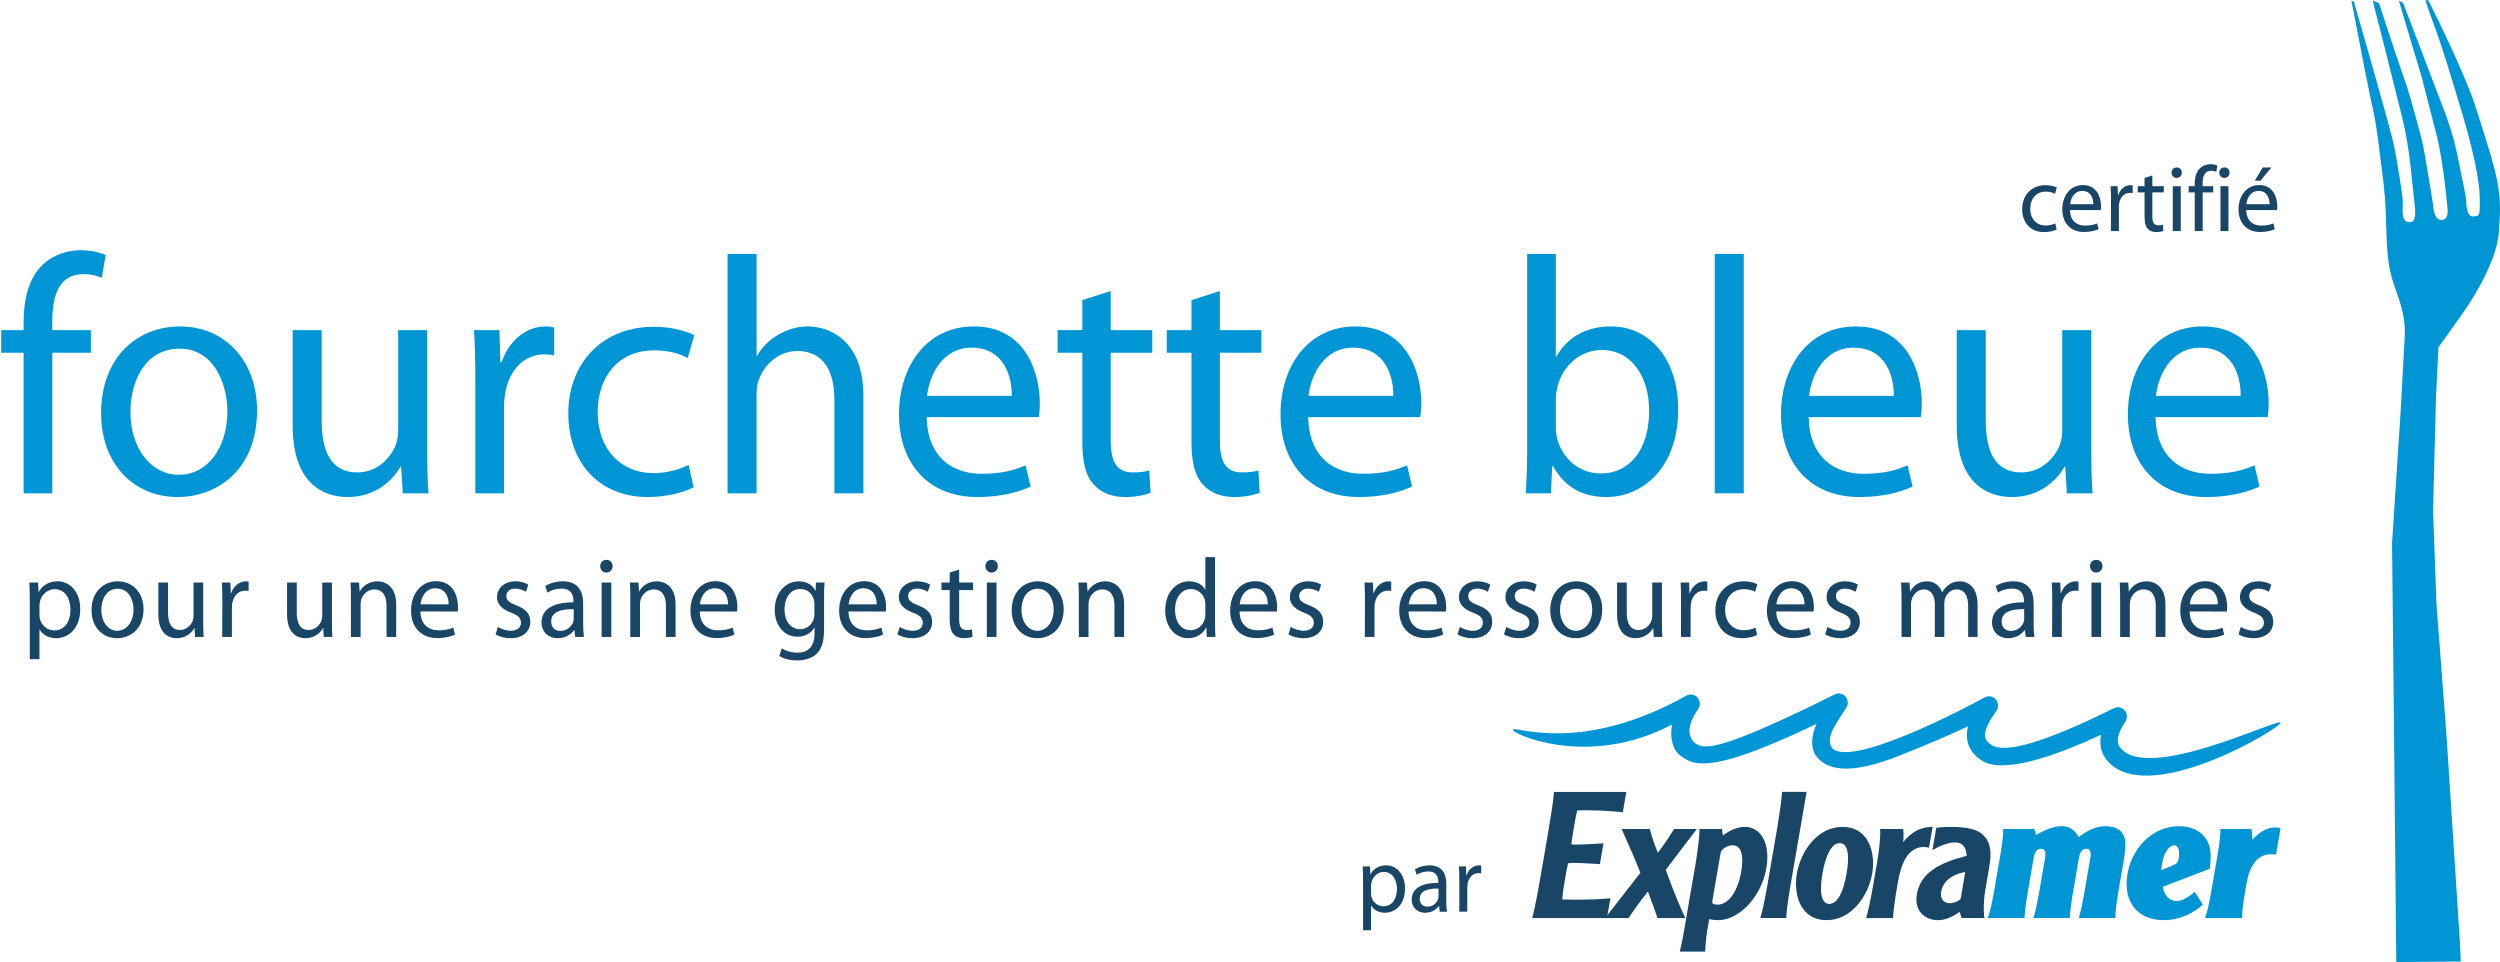 <svg width="382" height="147" viewBox="0 0 382 147" fill="none" xmlns="http://www.w3.org/2000/svg">
<path d="M3.608 75.38V53.895H0.182V50.444H3.608V49.259C3.608 45.755 4.364 42.561 6.429 40.551C8.091 38.903 10.308 38.232 12.374 38.232C13.937 38.232 15.296 38.594 16.152 38.954L15.548 42.457C14.894 42.148 13.986 41.89 12.727 41.89C8.949 41.89 7.992 45.29 7.992 49.103V50.444H13.887V53.895H7.992V75.38H3.608V75.38Z" fill="#0096D6"/>
<path d="M39.278 62.705C39.278 71.928 33.031 75.947 27.136 75.947C20.536 75.947 15.448 71.001 15.448 63.118C15.448 54.772 20.788 49.877 27.539 49.877C34.29 49.877 39.278 55.08 39.278 62.705ZM19.932 62.963C19.932 68.424 23.005 72.546 27.338 72.546C31.67 72.546 34.743 68.475 34.743 62.859C34.743 58.635 32.678 53.277 27.438 53.277C22.198 53.277 19.931 58.223 19.931 62.963H19.932Z" fill="#0096D6"/>
<path d="M65.275 68.579C65.275 71.155 65.325 73.422 65.476 75.38H61.546L61.294 71.309H61.194C60.035 73.319 57.465 75.946 53.133 75.946C49.304 75.946 44.72 73.781 44.72 65.023V50.443H49.154V64.25C49.154 68.99 50.564 72.185 54.595 72.185C57.568 72.185 59.633 70.072 60.439 68.064C60.691 67.394 60.842 66.569 60.842 65.745V50.443H65.276V68.579H65.275Z" fill="#0096D6"/>
<path d="M72.63 58.223C72.63 55.286 72.58 52.761 72.429 50.443H76.308L76.459 55.337H76.66C77.768 51.987 80.438 49.876 83.411 49.876C83.915 49.876 84.267 49.927 84.671 50.03V54.306C84.217 54.203 83.764 54.152 83.159 54.152C80.036 54.152 77.819 56.574 77.215 59.975C77.115 60.593 77.013 61.315 77.013 62.087V75.379H72.63V58.222V58.223Z" fill="#0096D6"/>
<path d="M105.984 74.452C104.825 75.071 102.255 75.946 98.981 75.946C91.625 75.946 86.839 70.794 86.839 63.168C86.839 55.542 91.978 49.926 99.938 49.926C102.558 49.926 104.876 50.596 106.085 51.214L105.077 54.718C104.019 54.1 102.356 53.533 99.938 53.533C94.346 53.533 91.324 57.758 91.324 62.962C91.324 68.733 94.951 72.287 99.787 72.287C102.307 72.287 103.969 71.618 105.228 71.051L105.984 74.451V74.452Z" fill="#0096D6"/>
<path d="M111.173 38.799H115.607V54.358H115.708C116.414 53.07 117.523 51.937 118.882 51.164C120.193 50.391 121.754 49.876 123.416 49.876C126.692 49.876 131.931 51.937 131.931 60.541V75.379H127.497V61.056C127.497 57.037 126.036 53.637 121.854 53.637C118.982 53.637 116.715 55.698 115.908 58.171C115.657 58.789 115.606 59.46 115.606 60.335V75.379H111.172V38.799H111.173Z" fill="#0096D6"/>
<path d="M141.604 63.736C141.705 69.867 145.533 72.392 149.967 72.392C153.141 72.392 155.056 71.825 156.718 71.103L157.474 74.349C155.911 75.071 153.241 75.947 149.362 75.947C141.855 75.947 137.371 70.846 137.371 63.324C137.371 55.803 141.704 49.877 148.808 49.877C156.767 49.877 158.883 57.038 158.883 61.624C158.883 62.551 158.782 63.272 158.732 63.736H141.604V63.736ZM154.601 60.49C154.652 57.605 153.443 53.123 148.454 53.123C143.97 53.123 142.006 57.347 141.653 60.49H154.601Z" fill="#0096D6"/>
<path d="M169.715 44.466V50.443H176.064V53.895H169.715V67.342C169.715 70.434 170.573 72.186 173.04 72.186C174.249 72.186 174.955 72.082 175.609 71.876L175.81 75.277C174.955 75.638 173.594 75.947 171.881 75.947C169.816 75.947 168.152 75.226 167.095 73.99C165.835 72.65 165.382 70.434 165.382 67.498V53.896H161.604V50.444H165.382V45.859L169.714 44.468L169.715 44.466Z" fill="#0096D6"/>
<path d="M186.392 44.466V50.443H192.74V53.895H186.392V67.342C186.392 70.434 187.248 72.186 189.717 72.186C190.926 72.186 191.631 72.082 192.286 71.876L192.487 75.277C191.631 75.638 190.27 75.947 188.557 75.947C186.492 75.947 184.83 75.226 183.772 73.99C182.512 72.65 182.059 70.434 182.059 67.498V53.896H178.281V50.444H182.059V45.859L186.391 44.468L186.392 44.466Z" fill="#0096D6"/>
<path d="M199.895 63.736C199.996 69.867 203.825 72.392 208.257 72.392C211.431 72.392 213.346 71.825 215.008 71.103L215.764 74.349C214.203 75.071 211.533 75.947 207.653 75.947C200.147 75.947 195.662 70.846 195.662 63.324C195.662 55.803 199.995 49.877 207.099 49.877C215.059 49.877 217.174 57.038 217.174 61.624C217.174 62.551 217.073 63.272 217.024 63.736H199.894H199.895ZM212.892 60.49C212.943 57.605 211.734 53.123 206.746 53.123C202.262 53.123 200.297 57.347 199.944 60.49H212.892Z" fill="#0096D6"/>
<path d="M233.347 38.798H237.73V54.461H237.832C239.393 51.679 242.215 49.875 246.145 49.875C252.19 49.875 256.472 55.027 256.423 62.602C256.423 71.515 250.93 75.946 245.49 75.946C241.964 75.946 239.142 74.555 237.329 71.257H237.178L236.977 75.379H233.148C233.249 73.679 233.35 71.154 233.35 68.939V38.797L233.347 38.798ZM237.73 65.384C237.73 65.951 237.832 66.519 237.932 67.033C238.788 70.175 241.358 72.34 244.582 72.34C249.217 72.34 251.988 68.476 251.988 62.757C251.988 57.759 249.468 53.483 244.733 53.483C241.711 53.483 238.889 55.596 237.982 59.047C237.882 59.563 237.73 60.181 237.73 60.902V65.384V65.384Z" fill="#0096D6"/>
<path d="M262.014 38.799H266.447V75.38H262.014V38.799Z" fill="#0096D6"/>
<path d="M276.372 63.736C276.472 69.867 280.302 72.392 284.735 72.392C287.909 72.392 289.823 71.825 291.485 71.103L292.241 74.349C290.68 75.071 288.01 75.947 284.131 75.947C276.624 75.947 272.14 70.846 272.14 63.324C272.14 55.803 276.472 49.877 283.576 49.877C291.536 49.877 293.652 57.038 293.652 61.624C293.652 62.551 293.552 63.272 293.501 63.736H276.372V63.736ZM289.37 60.49C289.42 57.605 288.211 53.123 283.223 53.123C278.74 53.123 276.775 57.347 276.422 60.49H289.37Z" fill="#0096D6"/>
<path d="M319.548 68.579C319.548 71.155 319.599 73.422 319.749 75.38H315.819L315.567 71.309H315.466C314.308 73.319 311.738 75.946 307.405 75.946C303.576 75.946 298.992 73.781 298.992 65.023V50.443H303.426V64.25C303.426 68.99 304.836 72.185 308.866 72.185C311.839 72.185 313.904 70.072 314.71 68.064C314.962 67.394 315.113 66.569 315.113 65.745V50.443H319.547V68.579H319.548Z" fill="#0096D6"/>
<path d="M329.374 63.736C329.475 69.867 333.304 72.392 337.736 72.392C340.91 72.392 342.825 71.825 344.487 71.103L345.243 74.349C343.682 75.071 341.012 75.947 337.132 75.947C329.626 75.947 325.141 70.846 325.141 63.324C325.141 55.803 329.474 49.877 336.578 49.877C344.538 49.877 346.653 57.038 346.653 61.624C346.653 62.551 346.552 63.272 346.503 63.736H329.373H329.374ZM342.371 60.49C342.422 57.605 341.213 53.123 336.225 53.123C331.741 53.123 329.776 57.347 329.423 60.49H342.371Z" fill="#0096D6"/>
<path d="M4.551 91.727C4.551 90.662 4.535 89.803 4.484 89.013H5.811L5.894 90.439H5.928C6.516 89.408 7.491 88.825 8.8 88.825C10.781 88.825 12.26 90.525 12.26 93.049C12.26 96.038 10.463 97.515 8.566 97.515C7.474 97.515 6.55 97.035 6.063 96.21H6.029V100.727H4.551V91.727V91.727ZM6.029 93.943C6.029 94.149 6.045 94.373 6.096 94.562C6.348 95.609 7.254 96.33 8.296 96.33C9.858 96.33 10.765 95.025 10.765 93.118C10.765 91.452 9.925 90.026 8.363 90.026C7.355 90.026 6.398 90.747 6.113 91.882C6.079 92.087 6.03 92.311 6.03 92.5V93.943H6.029Z" fill="#194567"/>
<path d="M17.885 97.516C15.701 97.516 13.988 95.867 13.988 93.24C13.988 90.457 15.785 88.826 18.019 88.826C20.254 88.826 21.933 90.561 21.933 93.085C21.933 96.177 19.834 97.517 17.902 97.517H17.885V97.516ZM17.936 96.382C19.346 96.382 20.405 95.025 20.405 93.136C20.405 91.727 19.716 89.959 17.969 89.959C16.222 89.959 15.483 91.607 15.483 93.188C15.483 95.008 16.491 96.382 17.918 96.382H17.935H17.936Z" fill="#194567"/>
<path d="M31.051 95.06C31.051 95.918 31.068 96.675 31.118 97.327H29.808L29.724 95.97H29.69C29.32 96.64 28.447 97.516 27.004 97.516C25.727 97.516 24.199 96.778 24.199 93.875V89.015H25.677V93.601C25.677 95.18 26.164 96.263 27.491 96.263C28.482 96.263 29.171 95.558 29.439 94.872C29.523 94.666 29.574 94.392 29.574 94.099V89.015H31.051V95.06V95.06Z" fill="#194567"/>
<path d="M33.973 91.607C33.973 90.628 33.957 89.787 33.906 89.013H35.199L35.266 90.645H35.317C35.686 89.529 36.593 88.825 37.584 88.825C37.735 88.825 37.853 88.841 37.987 88.876V90.285C37.819 90.268 37.668 90.251 37.467 90.251C36.426 90.251 35.686 91.059 35.485 92.175C35.451 92.399 35.434 92.639 35.434 92.897V97.327H33.957L33.973 91.608V91.607Z" fill="#194567"/>
<path d="M50.717 95.06C50.717 95.918 50.734 96.675 50.784 97.327H49.474L49.39 95.97H49.356C48.987 96.64 48.113 97.516 46.67 97.516C45.393 97.516 43.865 96.778 43.865 93.875V89.015H45.343V93.601C45.343 95.18 45.83 96.263 47.157 96.263C48.148 96.263 48.837 95.558 49.105 94.872C49.189 94.666 49.24 94.392 49.24 94.099V89.015H50.717V95.06V95.06Z" fill="#194567"/>
<path d="M53.622 91.264C53.622 90.388 53.605 89.701 53.554 89.013H54.865L54.948 90.37H54.981C55.384 89.597 56.325 88.825 57.668 88.825C58.794 88.825 60.539 89.512 60.539 92.363V97.327H59.062V92.535C59.062 91.195 58.575 90.062 57.181 90.062C56.223 90.062 55.468 90.766 55.199 91.608C55.132 91.797 55.098 92.072 55.098 92.312V97.329H53.62V91.265L53.622 91.264Z" fill="#194567"/>
<path d="M64.236 93.427C64.27 95.471 65.529 96.314 67.008 96.314C68.066 96.314 68.721 96.124 69.259 95.9L69.527 96.966C69.007 97.207 68.099 97.498 66.806 97.498C64.321 97.498 62.809 95.798 62.809 93.307C62.809 90.816 64.27 88.806 66.638 88.806C69.292 88.806 69.98 91.194 69.98 92.723C69.98 93.032 69.964 93.273 69.93 93.444L64.236 93.427V93.427ZM68.552 92.345C68.569 91.4 68.166 89.889 66.52 89.889C65.009 89.889 64.371 91.297 64.253 92.345H68.552Z" fill="#194567"/>
<path d="M76.075 95.798C76.529 96.073 77.301 96.382 78.04 96.382C79.099 96.382 79.603 95.85 79.603 95.146C79.603 94.441 79.182 94.029 78.107 93.617C76.63 93.067 75.941 92.26 75.941 91.264C75.941 89.924 77.016 88.825 78.746 88.825C79.569 88.825 80.291 89.048 80.727 89.34L80.374 90.422C80.055 90.233 79.467 89.942 78.711 89.942C77.838 89.942 77.368 90.457 77.368 91.075C77.368 91.779 77.839 92.089 78.896 92.5C80.29 93.032 81.029 93.755 81.029 95.008C81.029 96.486 79.904 97.516 78.006 97.516C77.116 97.516 76.293 97.275 75.722 96.932L76.075 95.799V95.798Z" fill="#194567"/>
<path d="M89.107 95.335C89.107 96.056 89.141 96.76 89.225 97.327H87.898L87.764 96.28H87.713C87.276 96.932 86.386 97.516 85.228 97.516C83.582 97.516 82.743 96.332 82.743 95.129C82.743 93.119 84.49 92.02 87.63 92.037V91.865C87.63 91.178 87.445 89.924 85.782 89.941C85.01 89.941 84.22 90.163 83.649 90.559L83.314 89.546C83.986 89.116 84.976 88.825 86 88.825C88.503 88.825 89.107 90.559 89.107 92.226V95.335ZM87.663 93.084C86.051 93.051 84.22 93.342 84.22 94.957C84.22 95.954 84.858 96.399 85.598 96.399C86.673 96.399 87.361 95.712 87.597 95.008C87.647 94.854 87.664 94.682 87.664 94.528V93.085L87.663 93.084Z" fill="#194567"/>
<path d="M92.634 87.484C92.08 87.484 91.71 87.038 91.71 86.505C91.71 85.973 92.096 85.543 92.667 85.543C93.238 85.543 93.608 85.973 93.608 86.505C93.608 87.038 93.238 87.484 92.651 87.484H92.634ZM91.929 97.326V89.013H93.407V97.326H91.929Z" fill="#194567"/>
<path d="M96.312 91.264C96.312 90.388 96.296 89.701 96.245 89.013H97.556L97.639 90.37H97.672C98.075 89.597 99.016 88.825 100.359 88.825C101.484 88.825 103.23 89.512 103.23 92.363V97.327H101.753V92.535C101.753 91.195 101.265 90.062 99.871 90.062C98.914 90.062 98.159 90.766 97.89 91.608C97.823 91.797 97.789 92.072 97.789 92.312V97.329H96.311V91.265L96.312 91.264Z" fill="#194567"/>
<path d="M106.926 93.427C106.96 95.471 108.219 96.314 109.697 96.314C110.756 96.314 111.41 96.124 111.948 95.9L112.217 96.966C111.696 97.207 110.789 97.498 109.496 97.498C107.011 97.498 105.499 95.798 105.499 93.307C105.499 90.816 106.96 88.806 109.328 88.806C111.981 88.806 112.67 91.194 112.67 92.723C112.67 93.032 112.654 93.273 112.619 93.444L106.926 93.427V93.427ZM111.242 92.345C111.258 91.4 110.856 89.889 109.21 89.889C107.698 89.889 107.06 91.297 106.942 92.345H111.242Z" fill="#194567"/>
<path d="M125.92 96.108C125.92 98.032 125.533 99.183 124.761 99.921C123.955 100.659 122.813 100.916 121.788 100.916C120.764 100.916 119.74 100.676 119.084 100.229L119.454 99.061C119.992 99.422 120.831 99.731 121.839 99.731C123.351 99.731 124.459 98.923 124.459 96.811V95.9H124.424C123.988 96.674 123.098 97.292 121.838 97.292C119.822 97.292 118.378 95.54 118.378 93.222C118.378 90.404 120.174 88.825 122.056 88.825C123.466 88.825 124.222 89.562 124.592 90.25H124.626L124.676 89.013H125.987C125.936 89.597 125.92 90.267 125.92 91.281V96.108V96.108ZM124.442 92.278C124.442 92.037 124.426 91.814 124.358 91.608C124.09 90.715 123.385 89.994 122.292 89.994C120.882 89.994 119.874 91.213 119.874 93.154C119.874 94.769 120.697 96.142 122.276 96.142C123.2 96.142 124.023 95.559 124.324 94.58C124.408 94.339 124.442 94.047 124.442 93.772V92.278V92.278Z" fill="#194567"/>
<path d="M129.647 93.427C129.681 95.471 130.94 96.314 132.418 96.314C133.477 96.314 134.131 96.124 134.669 95.9L134.938 96.966C134.417 97.207 133.51 97.498 132.217 97.498C129.732 97.498 128.22 95.798 128.22 93.307C128.22 90.816 129.681 88.806 132.049 88.806C134.702 88.806 135.391 91.194 135.391 92.723C135.391 93.032 135.375 93.273 135.34 93.444L129.647 93.427ZM133.963 92.345C133.979 91.4 133.577 89.889 131.931 89.889C130.419 89.889 129.781 91.297 129.663 92.345H133.963Z" fill="#194567"/>
<path d="M137.474 95.798C137.927 96.073 138.699 96.382 139.439 96.382C140.497 96.382 141.001 95.85 141.001 95.146C141.001 94.441 140.581 94.029 139.506 93.617C138.028 93.067 137.34 92.26 137.34 91.264C137.34 89.924 138.414 88.825 140.144 88.825C140.967 88.825 141.69 89.048 142.125 89.34L141.772 90.422C141.453 90.233 140.866 89.942 140.11 89.942C139.236 89.942 138.766 90.457 138.766 91.075C138.766 91.779 139.237 92.089 140.295 92.5C141.689 93.032 142.428 93.755 142.428 95.008C142.428 96.486 141.302 97.516 139.405 97.516C138.515 97.516 137.692 97.275 137.121 96.932L137.474 95.799V95.798Z" fill="#194567"/>
<path d="M146.559 87.021V89.013H148.675V90.164H146.559V94.647C146.559 95.678 146.845 96.262 147.668 96.262C148.071 96.262 148.306 96.228 148.525 96.159L148.592 97.31C148.307 97.414 147.853 97.516 147.282 97.516C146.593 97.516 146.039 97.275 145.687 96.88C145.284 96.417 145.116 95.678 145.116 94.699V90.164H143.856V89.013H145.116V87.484L146.56 87.021H146.559Z" fill="#194567"/>
<path d="M151.495 87.484C150.941 87.484 150.571 87.038 150.571 86.505C150.571 85.973 150.957 85.543 151.528 85.543C152.099 85.543 152.469 85.973 152.469 86.505C152.469 87.038 152.099 87.484 151.512 87.484H151.495ZM150.79 97.326V89.013H152.268V97.326H150.79Z" fill="#194567"/>
<path d="M158.483 97.516C156.299 97.516 154.586 95.867 154.586 93.24C154.586 90.457 156.383 88.826 158.617 88.826C160.852 88.826 162.531 90.561 162.531 93.085C162.531 96.177 160.432 97.517 158.5 97.517H158.483V97.516ZM158.534 96.382C159.944 96.382 161.003 95.025 161.003 93.136C161.003 91.727 160.314 89.959 158.567 89.959C156.82 89.959 156.081 91.607 156.081 93.188C156.081 95.008 157.089 96.382 158.516 96.382H158.533H158.534Z" fill="#194567"/>
<path d="M164.847 91.264C164.847 90.388 164.831 89.701 164.78 89.013H166.091L166.174 90.37H166.208C166.611 89.597 167.552 88.825 168.895 88.825C170.021 88.825 171.766 89.512 171.766 92.363V97.327H170.289V92.535C170.289 91.195 169.802 90.062 168.408 90.062C167.45 90.062 166.695 90.766 166.426 91.608C166.359 91.797 166.325 92.072 166.325 92.312V97.329H164.847V91.265V91.264Z" fill="#194567"/>
<path d="M185.655 85.132V95.179C185.655 95.917 185.672 96.759 185.722 97.326H184.396L184.328 95.883H184.294C183.841 96.811 182.866 97.515 181.541 97.515C179.576 97.515 178.047 95.815 178.047 93.29C178.031 90.507 179.726 88.824 181.692 88.824C182.952 88.824 183.792 89.425 184.145 90.079H184.179V85.132H185.656H185.655ZM184.178 92.397C184.178 92.191 184.161 91.95 184.111 91.744C183.893 90.8 183.086 90.009 181.977 90.009C180.449 90.009 179.543 91.383 179.543 93.203C179.543 94.903 180.366 96.295 181.944 96.295C182.936 96.295 183.842 95.608 184.111 94.492C184.161 94.286 184.178 94.08 184.178 93.839V92.397V92.397Z" fill="#194567"/>
<path d="M189.399 93.427C189.432 95.471 190.692 96.314 192.171 96.314C193.229 96.314 193.884 96.124 194.421 95.9L194.689 96.966C194.169 97.207 193.262 97.498 191.968 97.498C189.483 97.498 187.971 95.798 187.971 93.307C187.971 90.816 189.432 88.806 191.8 88.806C194.453 88.806 195.142 91.194 195.142 92.723C195.142 93.032 195.126 93.273 195.092 93.444L189.398 93.427H189.399ZM193.715 92.345C193.732 91.4 193.329 89.889 191.683 89.889C190.172 89.889 189.533 91.297 189.416 92.345H193.715Z" fill="#194567"/>
<path d="M197.225 95.798C197.678 96.073 198.45 96.382 199.19 96.382C200.248 96.382 200.752 95.85 200.752 95.146C200.752 94.441 200.332 94.029 199.257 93.617C197.779 93.067 197.091 92.26 197.091 91.264C197.091 89.924 198.165 88.825 199.895 88.825C200.718 88.825 201.44 89.048 201.876 89.34L201.523 90.422C201.204 90.233 200.617 89.942 199.861 89.942C198.987 89.942 198.517 90.457 198.517 91.075C198.517 91.779 198.987 92.089 200.046 92.5C201.44 93.032 202.179 93.755 202.179 95.008C202.179 96.486 201.053 97.516 199.156 97.516C198.266 97.516 197.443 97.275 196.872 96.932L197.225 95.799V95.798Z" fill="#194567"/>
<path d="M208.561 91.607C208.561 90.628 208.545 89.787 208.494 89.013H209.788L209.855 90.645H209.906C210.275 89.529 211.182 88.825 212.173 88.825C212.324 88.825 212.442 88.841 212.576 88.876V90.285C212.408 90.268 212.257 90.251 212.056 90.251C211.014 90.251 210.275 91.059 210.074 92.175C210.04 92.399 210.023 92.639 210.023 92.897V97.327H208.545L208.561 91.608V91.607Z" fill="#194567"/>
<path d="M215.231 93.427C215.265 95.471 216.524 96.314 218.002 96.314C219.06 96.314 219.715 96.124 220.253 95.9L220.521 96.966C220.001 97.207 219.093 97.498 217.801 97.498C215.315 97.498 213.804 95.798 213.804 93.307C213.804 90.816 215.265 88.806 217.634 88.806C220.287 88.806 220.976 91.194 220.976 92.723C220.976 93.032 220.959 93.273 220.925 93.444L215.232 93.427H215.231ZM219.547 92.345C219.563 91.4 219.161 89.889 217.515 89.889C216.003 89.889 215.365 91.297 215.247 92.345H219.547Z" fill="#194567"/>
<path d="M223.057 95.798C223.51 96.073 224.282 96.382 225.022 96.382C226.08 96.382 226.584 95.85 226.584 95.146C226.584 94.441 226.164 94.029 225.089 93.617C223.611 93.067 222.922 92.26 222.922 91.264C222.922 89.924 223.997 88.825 225.727 88.825C226.55 88.825 227.271 89.048 227.708 89.34L227.355 90.422C227.036 90.233 226.448 89.942 225.693 89.942C224.819 89.942 224.349 90.457 224.349 91.075C224.349 91.779 224.819 92.089 225.877 92.5C227.271 93.032 228.011 93.755 228.011 95.008C228.011 96.486 226.885 97.516 224.987 97.516C224.097 97.516 223.274 97.275 222.703 96.932L223.057 95.799V95.798Z" fill="#194567"/>
<path d="M230.16 95.798C230.614 96.073 231.386 96.382 232.125 96.382C233.184 96.382 233.688 95.85 233.688 95.146C233.688 94.441 233.267 94.029 232.192 93.617C230.715 93.067 230.026 92.26 230.026 91.264C230.026 89.924 231.101 88.825 232.83 88.825C233.653 88.825 234.375 89.048 234.812 89.34L234.459 90.422C234.14 90.233 233.552 89.942 232.796 89.942C231.923 89.942 231.453 90.457 231.453 91.075C231.453 91.779 231.923 92.089 232.981 92.5C234.375 93.032 235.114 93.755 235.114 95.008C235.114 96.486 233.989 97.516 232.091 97.516C231.201 97.516 230.378 97.275 229.807 96.932L230.16 95.799V95.798Z" fill="#194567"/>
<path d="M240.774 97.516C238.591 97.516 236.877 95.867 236.877 93.24C236.877 90.457 238.674 88.826 240.908 88.826C243.143 88.826 244.821 90.561 244.821 93.085C244.821 96.177 242.722 97.517 240.79 97.517H240.774V97.516ZM240.825 96.382C242.236 96.382 243.293 95.025 243.293 93.136C243.293 91.727 242.605 89.959 240.859 89.959C239.113 89.959 238.373 91.607 238.373 93.188C238.373 95.008 239.381 96.382 240.809 96.382H240.826H240.825Z" fill="#194567"/>
<path d="M253.941 95.06C253.941 95.918 253.957 96.675 254.008 97.327H252.698L252.614 95.97H252.58C252.21 96.64 251.337 97.516 249.892 97.516C248.616 97.516 247.088 96.778 247.088 93.875V89.015H248.566V93.601C248.566 95.18 249.053 96.263 250.381 96.263C251.372 96.263 252.061 95.558 252.329 94.872C252.413 94.666 252.463 94.392 252.463 94.099V89.015H253.942V95.06H253.941Z" fill="#194567"/>
<path d="M256.863 91.607C256.863 90.628 256.847 89.787 256.796 89.013H258.09L258.157 90.645H258.208C258.577 89.529 259.484 88.825 260.475 88.825C260.626 88.825 260.743 88.841 260.878 88.876V90.285C260.709 90.268 260.559 90.251 260.357 90.251C259.315 90.251 258.577 91.059 258.376 92.175C258.342 92.399 258.325 92.639 258.325 92.897V97.327H256.847L256.863 91.608V91.607Z" fill="#194567"/>
<path d="M268.487 97.035C268.101 97.224 267.243 97.515 266.152 97.515C263.7 97.515 262.104 95.815 262.104 93.255C262.104 90.695 263.817 88.823 266.471 88.823C267.345 88.823 268.117 89.047 268.52 89.27L268.184 90.421C267.831 90.232 267.278 90.026 266.471 90.026C264.607 90.026 263.6 91.452 263.6 93.187C263.6 95.111 264.809 96.295 266.422 96.295C267.261 96.295 267.816 96.09 268.236 95.9L268.488 97.035H268.487Z" fill="#194567"/>
<path d="M271.411 93.427C271.445 95.471 272.705 96.314 274.183 96.314C275.241 96.314 275.896 96.124 276.434 95.9L276.702 96.966C276.182 97.207 275.275 97.498 273.981 97.498C271.496 97.498 269.984 95.798 269.984 93.307C269.984 90.816 271.445 88.806 273.814 88.806C276.468 88.806 277.157 91.194 277.157 92.723C277.157 93.032 277.14 93.273 277.106 93.444L271.412 93.427H271.411ZM275.727 92.345C275.744 91.4 275.341 89.889 273.695 89.889C272.184 89.889 271.545 91.297 271.428 92.345H275.727V92.345Z" fill="#194567"/>
<path d="M279.237 95.798C279.69 96.073 280.462 96.382 281.202 96.382C282.26 96.382 282.764 95.85 282.764 95.146C282.764 94.441 282.344 94.029 281.269 93.617C279.791 93.067 279.103 92.26 279.103 91.264C279.103 89.924 280.177 88.825 281.907 88.825C282.73 88.825 283.452 89.048 283.888 89.34L283.535 90.422C283.216 90.233 282.629 89.942 281.873 89.942C280.999 89.942 280.529 90.457 280.529 91.075C280.529 91.779 280.999 92.089 282.058 92.5C283.452 93.032 284.191 93.755 284.191 95.008C284.191 96.486 283.065 97.516 281.168 97.516C280.277 97.516 279.455 97.275 278.884 96.932L279.237 95.799V95.798Z" fill="#194567"/>
<path d="M290.556 91.264C290.556 90.388 290.523 89.701 290.489 89.013H291.781L291.848 90.354H291.899C292.352 89.564 293.108 88.825 294.469 88.825C295.56 88.825 296.401 89.512 296.753 90.491H296.786C297.038 90.01 297.373 89.666 297.71 89.408C298.198 89.03 298.718 88.825 299.49 88.825C300.582 88.825 302.178 89.546 302.178 92.432V97.327H300.734V92.621C300.734 91.006 300.146 90.061 298.97 90.061C298.113 90.061 297.475 90.697 297.206 91.418C297.139 91.641 297.089 91.916 297.089 92.174V97.327H295.644V92.346C295.644 91.006 295.073 90.062 293.947 90.062C293.041 90.062 292.352 90.818 292.117 91.573C292.033 91.797 291.999 92.054 291.999 92.311V97.327H290.554V91.264H290.556Z" fill="#194567"/>
<path d="M310.742 95.335C310.742 96.056 310.775 96.76 310.86 97.327H309.533L309.398 96.28H309.348C308.911 96.932 308.021 97.516 306.862 97.516C305.217 97.516 304.377 96.332 304.377 95.129C304.377 93.119 306.124 92.02 309.264 92.037V91.865C309.264 91.178 309.079 89.924 307.417 89.941C306.645 89.941 305.855 90.163 305.284 90.559L304.948 89.546C305.619 89.116 306.611 88.825 307.636 88.825C310.138 88.825 310.743 90.559 310.743 92.226V95.335H310.742ZM309.297 93.084C307.684 93.051 305.854 93.342 305.854 94.957C305.854 95.954 306.492 96.399 307.231 96.399C308.306 96.399 308.995 95.712 309.23 95.008C309.281 94.854 309.297 94.682 309.297 94.528V93.085V93.084Z" fill="#194567"/>
<path d="M313.58 91.607C313.58 90.628 313.564 89.787 313.513 89.013H314.807L314.874 90.645H314.925C315.294 89.529 316.201 88.825 317.192 88.825C317.343 88.825 317.461 88.841 317.595 88.876V90.285C317.427 90.268 317.276 90.251 317.075 90.251C316.033 90.251 315.294 91.059 315.093 92.175C315.059 92.399 315.043 92.639 315.043 92.897V97.327H313.564L313.58 91.608V91.607Z" fill="#194567"/>
<path d="M320.279 87.484C319.725 87.484 319.355 87.038 319.355 86.505C319.355 85.973 319.741 85.543 320.312 85.543C320.883 85.543 321.253 85.973 321.253 86.505C321.253 87.038 320.883 87.484 320.296 87.484H320.279ZM319.574 97.326V89.013H321.053V97.326H319.574Z" fill="#194567"/>
<path d="M323.957 91.264C323.957 90.388 323.941 89.701 323.89 89.013H325.2L325.284 90.37H325.318C325.721 89.597 326.662 88.825 328.006 88.825C329.132 88.825 330.877 89.512 330.877 92.363V97.327H329.4V92.535C329.4 91.195 328.913 90.062 327.519 90.062C326.561 90.062 325.806 90.766 325.537 91.608C325.47 91.797 325.437 92.072 325.437 92.312V97.329H323.958V91.265L323.957 91.264Z" fill="#194567"/>
<path d="M334.571 93.427C334.605 95.471 335.865 96.314 337.342 96.314C338.401 96.314 339.055 96.124 339.593 95.9L339.862 96.966C339.341 97.207 338.434 97.498 337.141 97.498C334.655 97.498 333.144 95.798 333.144 93.307C333.144 90.816 334.605 88.806 336.974 88.806C339.627 88.806 340.316 91.194 340.316 92.723C340.316 93.032 340.3 93.273 340.265 93.444L334.572 93.427H334.571ZM338.887 92.345C338.903 91.4 338.501 89.889 336.855 89.889C335.343 89.889 334.705 91.297 334.587 92.345H338.887V92.345Z" fill="#194567"/>
<path d="M342.396 95.798C342.85 96.073 343.622 96.382 344.361 96.382C345.42 96.382 345.924 95.85 345.924 95.146C345.924 94.441 345.503 94.029 344.428 93.617C342.951 93.067 342.262 92.26 342.262 91.264C342.262 89.924 343.337 88.825 345.067 88.825C345.89 88.825 346.611 89.048 347.048 89.34L346.695 90.422C346.376 90.233 345.788 89.942 345.032 89.942C344.159 89.942 343.689 90.457 343.689 91.075C343.689 91.779 344.159 92.089 345.217 92.5C346.611 93.032 347.351 93.755 347.351 95.008C347.351 96.486 346.225 97.516 344.327 97.516C343.437 97.516 342.614 97.275 342.043 96.932L342.396 95.799V95.798Z" fill="#194567"/>
<path d="M248.504 121.003L247.966 124.108C247.217 124.027 244.801 123.812 242.661 123.812C241.869 123.812 241.395 123.812 240.994 123.838C240.835 124.458 240.685 125.323 240.51 126.349C240.34 127.32 240.154 128.4 240.1 129.02C240.412 129.047 240.783 129.047 241.177 129.047C242.181 129.047 244.081 128.911 245.013 128.858L244.463 132.042C243.547 131.989 241.7 131.855 240.696 131.855C240.299 131.855 239.928 131.855 239.602 131.908C239.424 132.636 239.28 133.473 239.127 134.365C238.946 135.417 238.755 136.523 238.727 137.441C239.231 137.441 239.911 137.468 240.572 137.468C242.444 137.468 244.112 137.441 246.072 137.252L245.549 140.276H234.121C234.596 138.601 235.115 135.579 235.965 130.639C236.818 125.698 237.337 122.678 237.444 121.003H248.504V121.003Z" fill="#194567"/>
<path d="M252.096 126.673C252.301 127.482 252.652 128.67 253.32 130.289C254.001 129.397 254.793 128.319 255.788 126.673H259.273C258.521 127.671 255.186 132.016 254.531 132.908C255.794 136.443 256.704 138.521 257.51 140.277H253.26C252.897 139.17 252.508 138.063 251.796 136.228C250.375 138.036 249.639 139.088 248.827 140.277H245.265L250.653 133.366C249.641 130.804 248.963 129.372 247.793 126.674H252.095L252.096 126.673Z" fill="#194567"/>
<path d="M263.117 126.673L263.262 127.671C264.211 126.915 265.47 126.349 266.605 126.349C269.06 126.349 270.552 128.859 269.896 132.665C269.152 136.984 265.785 140.599 262.509 140.599C262.168 140.599 261.597 140.546 261.167 140.437L260.845 142.301C260.681 143.245 260.553 145.081 260.547 145.405H256.667C256.763 144.999 257.009 144.028 257.294 142.381L259.089 131.963C259.426 129.857 259.677 127.94 259.685 126.673H263.116H263.117ZM261.646 137.659C261.578 138.063 261.733 138.225 262.499 138.225C263.819 138.225 265.446 136.741 266.068 133.124C266.407 131.155 266.279 129.156 264.745 129.156C263.903 129.156 263.004 129.776 262.911 130.318L261.645 137.66L261.646 137.659Z" fill="#194567"/>
<path d="M268.98 140.275C269.251 139.465 269.693 137.36 270.049 135.308L271.582 126.4C271.774 125.295 272.285 121.866 272.301 121.001H276.051L273.583 135.308C273.23 137.359 272.946 139.464 272.938 140.275H268.98Z" fill="#194567"/>
<path d="M281.543 126.347C285.425 126.347 286.647 130.126 286.07 133.473C285.493 136.82 282.968 140.598 279.086 140.598C275.204 140.598 273.986 136.82 274.563 133.473C275.137 130.126 277.663 126.347 281.544 126.347H281.543ZM281.115 128.831C279.849 128.831 278.941 130.72 278.469 133.473C277.994 136.226 278.248 138.117 279.516 138.117C280.784 138.117 281.689 136.226 282.161 133.473C282.637 130.72 282.383 128.831 281.115 128.831Z" fill="#194567"/>
<path d="M290.814 126.673C290.897 127.265 290.855 128.264 290.798 128.616H290.85C292.043 127.185 293.378 126.349 295.305 126.349L294.752 129.534C294.626 129.507 294.326 129.425 293.902 129.425C293.058 129.425 292.339 129.775 291.724 130.424C290.56 131.666 290.167 133.798 289.907 135.309C289.553 137.361 289.27 139.465 289.261 140.277H285.144C285.415 139.466 285.858 137.362 286.211 135.309L286.846 131.638C287.198 129.587 287.375 127.482 287.278 126.673H290.814V126.673Z" fill="#194567"/>
<path d="M299.74 140.276C299.589 139.924 299.508 139.493 299.456 139.33C298.499 139.979 297.39 140.598 296.121 140.598C294.327 140.598 292.423 139.383 292.903 136.603C293.457 133.391 296.315 131.826 300.507 130.773C300.458 129.532 299.936 128.722 298.75 128.722C297.563 128.722 296.27 129.317 295.269 129.91L295.863 126.481C296.398 126.428 297.151 126.347 297.759 126.347C300.742 126.347 302.396 126.698 303.366 127.967C304.472 129.342 304.15 131.366 303.947 132.555L303.36 135.955C303.073 137.629 303.051 139.275 303.223 140.274H299.738L299.74 140.276ZM300.289 133.258C299.026 133.392 296.958 134.229 296.607 136.254C296.421 137.333 296.989 138.01 297.941 138.01C298.6 138.01 299.236 137.683 299.583 137.361L300.288 133.258H300.289Z" fill="#194567"/>
<path d="M310.848 126.672C310.872 126.834 311.015 127.238 311.137 127.589C312.351 126.834 313.827 126.24 314.986 126.24C316.144 126.24 316.965 126.699 317.629 127.912C318.82 126.967 320.239 126.24 321.664 126.24C323.088 126.24 324.168 126.725 324.582 127.832C324.944 128.803 324.669 130.531 324.46 131.774L323.692 136.226C323.384 138.008 323.192 139.573 323.258 140.275H317.635C317.862 139.573 318.212 138.008 318.518 136.226L319.401 131.098C319.57 130.125 319.351 129.694 318.772 129.694C318.193 129.694 317.827 130.125 317.66 131.098L316.777 136.226C316.467 138.008 316.276 139.573 316.262 140.275H310.719C310.947 139.573 311.296 138.008 311.602 136.226L312.488 131.098C312.655 130.125 312.438 129.694 311.857 129.694C311.275 129.694 310.911 130.125 310.744 131.098L309.859 136.226C309.553 138.008 309.364 139.573 309.348 140.275H303.726C304.032 139.573 304.382 138.008 304.688 136.226L305.639 130.72C305.945 128.938 306.136 127.373 306.071 126.671H310.849L310.848 126.672Z" fill="#0096D6"/>
<path d="M330.469 135.498C330.671 136.766 331.464 137.683 332.597 137.683C333.573 137.683 334.784 136.793 335.352 136.253L336.595 138.224C335.185 139.519 333.069 140.598 330.642 140.598C326.657 140.598 324.334 137.846 325.082 133.5C325.736 129.721 328.789 126.24 332.933 126.24C334.808 126.24 336.243 126.941 337.019 128.103C337.906 129.397 337.88 130.612 337.673 132.743L330.467 135.498H330.469ZM332.415 132.015C332.737 131.827 332.828 131.61 332.89 131.233C333.106 129.991 332.854 129.154 332.248 129.154C331.561 129.154 330.695 130.046 330.37 131.935C330.269 132.528 330.274 132.798 330.271 132.96C331.119 132.635 332.091 132.205 332.414 132.015H332.415Z" fill="#0096D6"/>
<path d="M344.013 126.672C344.081 127.05 344.182 127.536 344.152 128.319C345.097 127.266 346.3 126.429 347.672 126.429C347.961 126.429 348.349 126.482 348.47 126.536L347.773 130.585C347.565 130.558 347.384 130.531 346.991 130.531C344.826 130.531 343.703 132.448 343.257 135.039L343.052 136.227C342.744 138.009 342.554 139.575 342.618 140.276H336.916C337.222 139.575 337.572 138.009 337.878 136.227L338.829 130.721C339.135 128.939 339.327 127.374 339.261 126.672H344.011H344.013Z" fill="#0096D6"/>
<path d="M348.465 110.4C348.093 109.718 327.883 119.682 323.922 114.16C323.202 113.158 323.769 111.76 324.755 110.269C325.105 109.739 325.061 109.035 324.652 108.551C324.242 108.069 323.566 107.927 323.006 108.209C312.359 113.516 306.264 115.189 304.282 113.817C303.453 113.243 303.349 112.778 303.32 112.617C303.115 111.52 304.2 109.817 305.036 108.631C305.413 108.097 305.378 107.366 304.949 106.871C304.523 106.376 303.818 106.251 303.251 106.566C300.764 107.961 282.347 117.681 279.843 114.168C279.102 112.621 280.182 111.073 282.103 108.164C282.262 107.923 282.341 107.649 282.341 107.374C282.341 107.042 282.223 106.711 282.002 106.447C281.592 105.964 280.914 105.823 280.354 106.104C264.205 114.156 260.854 114.521 259.443 113.818C258.672 113.434 258.312 112.797 258.192 112.14C258.004 111.139 258.46 109.793 259.472 108.354C259.848 107.82 259.813 107.088 259.387 106.593C258.957 106.098 258.256 105.973 257.689 106.289C241.751 115.211 231.787 110.99 231.181 111.459C230.571 111.929 242.541 117.608 255.483 110.7C255.431 111.031 255.305 112.047 255.398 112.742C255.671 114.829 256.614 115.512 257.951 116.196C260.476 117.487 265.948 116.18 277.574 110.599C276.981 111.978 276.904 112.748 276.904 113.465C276.904 114.406 277.237 115.143 277.415 115.393C279.394 118.212 283.847 118.115 290.93 115.179C293.699 114.095 297.547 112.466 300.72 110.98C300.602 111.431 300.532 111.886 300.532 112.341C300.532 112.609 300.557 112.879 300.608 113.149C300.832 114.371 301.568 115.397 302.79 116.197C306.041 118.327 313.959 115.553 321.03 112.276C320.976 112.612 320.929 112.948 320.929 113.279C320.929 114.181 321.144 115.055 321.678 115.811C327.425 123.987 348.834 111.085 348.465 110.404V110.4Z" fill="#0096D6"/>
<path d="M208.275 134.644C208.275 133.757 208.247 133.041 208.219 132.383H209.325L209.381 133.57H209.41C209.914 132.726 210.711 132.225 211.816 132.225C213.453 132.225 214.684 133.642 214.684 135.746C214.684 138.236 213.201 139.466 211.605 139.466C210.71 139.466 209.927 139.065 209.52 138.379H209.492V142.143H208.275V134.644ZM209.492 136.49C209.492 136.675 209.52 136.847 209.547 137.005C209.771 137.878 210.513 138.479 211.395 138.479C212.696 138.479 213.451 137.39 213.451 135.802C213.451 134.414 212.738 133.227 211.437 133.227C210.598 133.227 209.814 133.842 209.576 134.787C209.533 134.945 209.492 135.13 209.492 135.303V136.49V136.49Z" fill="#194567"/>
<path d="M220.995 137.648C220.995 138.249 221.023 138.837 221.106 139.309H219.987L219.889 138.436H219.847C219.469 138.98 218.741 139.467 217.776 139.467C216.404 139.467 215.705 138.479 215.705 137.478C215.705 135.803 217.16 134.888 219.777 134.902V134.759C219.777 134.187 219.623 133.156 218.237 133.156C217.607 133.156 216.95 133.356 216.475 133.672L216.195 132.841C216.754 132.469 217.566 132.226 218.42 132.226C220.491 132.226 220.995 133.67 220.995 135.059V137.648V137.648ZM219.805 135.774C218.462 135.745 216.937 135.988 216.937 137.334C216.937 138.149 217.47 138.536 218.099 138.536C218.981 138.536 219.541 137.964 219.737 137.378C219.78 137.249 219.807 137.105 219.807 136.977V135.775L219.805 135.774Z" fill="#194567"/>
<path d="M222.983 134.543C222.983 133.727 222.969 133.026 222.928 132.382H224.005L224.046 133.741H224.103C224.41 132.812 225.152 132.224 225.978 132.224C226.118 132.224 226.216 132.239 226.328 132.267V133.455C226.202 133.426 226.076 133.412 225.908 133.412C225.04 133.412 224.424 134.085 224.256 135.029C224.227 135.201 224.199 135.401 224.199 135.615V139.306H222.982V134.541L222.983 134.543Z" fill="#194567"/>
<path d="M366.152 147L365.72 103.342L365.505 83.005L366.803 63.11L367.45 51.284C367.558 48.963 367.018 46.863 366.045 44.21C365.073 41.558 364.748 39.569 364.641 35.257C364.532 30.947 364.383 29.129 363.884 25.421C363.594 23.269 363.235 19.562 362.586 16.689C361.937 13.815 360.857 8.179 360.857 8.179L359.668 1.989L359.292 0.178L359.668 0.22C359.668 0.22 364.157 15.773 365.504 20.999C365.761 22.002 366.003 23.02 366.701 27.363C367.265 30.867 367.125 30.616 367.125 31.721C367.125 32.826 367.056 34.02 368.334 33.947C369.303 33.892 368.997 31.648 368.997 31.648C368.997 31.648 368.766 29.319 368.334 25.451C367.902 21.582 367.392 19.299 366.961 17.584C366.132 14.286 365.18 10.5 364.747 8.732C364.314 6.963 362.747 0.905 362.747 0.905L362.581 0.058L363.528 0.494C363.528 0.494 365 5.085 366.084 8.288C368.025 14.026 367.693 12.694 369.16 18.019C370.376 22.433 370.258 22.215 370.798 25.31C371.338 28.404 371.77 31.278 371.77 31.278C371.77 31.278 371.83 33.608 373.018 33.608C374.206 33.608 373.998 32.111 373.965 31.744C373.255 23.756 372.19 20.173 372.19 20.173L370.06 11.87L366.535 0.083L367.198 0.447L373.609 17.243C373.609 17.243 374.906 20.559 375.663 24.538C376.42 28.517 376.787 29.497 376.852 31.059C376.902 32.303 377.305 33.125 377.849 33.077C378.985 32.976 378.914 32.98 378.905 30.285C378.896 27.519 377.824 22.659 376.095 16.91C374.365 11.164 373.148 7.131 372.097 4.31C370.891 1.075 371.055 1.264 370.582 0.059L371.016 0C371.016 0 373.572 4.902 376.311 11.273C378.015 15.236 378.062 15.671 379.986 21.773C382.054 28.333 382.251 30.622 381.802 35.691C381.353 40.774 376.524 47.552 376.524 47.552L372.596 53.071L372.217 60.696L371.773 78.031L372.294 92.294L373.826 112.405L375.879 144.015L376.003 146.918L366.152 147Z" fill="#0096D6"/>
<path d="M314.256 35.068C313.937 35.224 313.231 35.465 312.329 35.465C310.305 35.465 308.988 34.062 308.988 31.95C308.988 29.838 310.402 28.292 312.591 28.292C313.312 28.292 313.95 28.476 314.282 28.66L314.005 29.61C313.714 29.454 313.257 29.284 312.591 29.284C311.053 29.284 310.221 30.46 310.221 31.892C310.221 33.48 311.22 34.458 312.55 34.458C313.244 34.458 313.7 34.288 314.048 34.132L314.256 35.067V35.068Z" fill="#194567"/>
<path d="M316.295 32.092C316.323 33.779 317.363 34.474 318.583 34.474C319.456 34.474 319.996 34.317 320.44 34.133L320.662 35.012C320.232 35.21 319.483 35.451 318.417 35.451C316.366 35.451 315.118 34.047 315.118 31.992C315.118 29.937 316.323 28.278 318.278 28.278C320.467 28.278 321.036 30.249 321.036 31.509C321.036 31.764 321.022 31.963 320.995 32.104L316.296 32.09L316.295 32.092ZM319.858 31.198C319.872 30.418 319.539 29.171 318.18 29.171C316.932 29.171 316.406 30.333 316.309 31.198H319.858Z" fill="#194567"/>
<path d="M322.561 30.588C322.561 29.78 322.547 29.085 322.505 28.447H323.573L323.629 29.795H323.67C323.975 28.873 324.723 28.292 325.54 28.292C325.665 28.292 325.762 28.306 325.874 28.334V29.496C325.735 29.482 325.61 29.467 325.444 29.467C324.585 29.467 323.975 30.133 323.809 31.055C323.78 31.239 323.767 31.438 323.767 31.65V35.308H322.548L322.562 30.587L322.561 30.588Z" fill="#194567"/>
<path d="M328.879 26.804V28.449H330.625V29.399H328.879V33.099C328.879 33.949 329.115 34.431 329.794 34.431C330.127 34.431 330.32 34.403 330.501 34.346L330.556 35.296C330.32 35.381 329.946 35.466 329.475 35.466C328.906 35.466 328.45 35.267 328.158 34.941C327.825 34.558 327.687 33.949 327.687 33.141V29.399H326.647V28.449H327.687V27.187L328.879 26.804V26.804Z" fill="#194567"/>
<path d="M332.581 27.187C332.123 27.187 331.818 26.818 331.818 26.379C331.818 25.939 332.137 25.585 332.608 25.585C333.079 25.585 333.384 25.939 333.384 26.379C333.384 26.818 333.079 27.187 332.594 27.187H332.58H332.581ZM331.998 35.309V28.449H333.218V35.309H331.998Z" fill="#194567"/>
<path d="M335.352 35.309V29.397H334.423V28.447H335.352V28.121C335.352 27.157 335.574 26.278 336.142 25.725C336.599 25.271 337.21 25.087 337.763 25.087C338.207 25.087 338.567 25.186 338.803 25.286L338.65 26.25C338.456 26.165 338.22 26.095 337.86 26.095C336.834 26.095 336.557 27.03 336.557 28.079V28.447H338.179V29.397H336.571V35.309H335.351H335.352Z" fill="#194567"/>
<path d="M339.871 27.187C339.413 27.187 339.108 26.818 339.108 26.379C339.108 25.939 339.427 25.585 339.898 25.585C340.369 25.585 340.674 25.939 340.674 26.379C340.674 26.818 340.369 27.187 339.884 27.187H339.87H339.871ZM339.288 35.309V28.449H340.508V35.309H339.288Z" fill="#194567"/>
<path d="M343.225 32.092C343.253 33.779 344.293 34.474 345.513 34.474C346.386 34.474 346.927 34.317 347.37 34.133L347.592 35.012C347.162 35.21 346.413 35.451 345.347 35.451C343.296 35.451 342.048 34.047 342.048 31.992C342.048 29.937 343.253 28.278 345.208 28.278C347.398 28.278 347.966 30.249 347.966 31.509C347.966 31.765 347.952 31.963 347.925 32.104L343.226 32.09L343.225 32.092ZM346.788 31.199C346.802 30.418 346.469 29.171 345.11 29.171C343.862 29.171 343.336 30.333 343.239 31.199H346.788ZM347.079 25.585L345.388 27.613H344.528L345.748 25.585H347.079Z" fill="#194567"/>
</svg>
